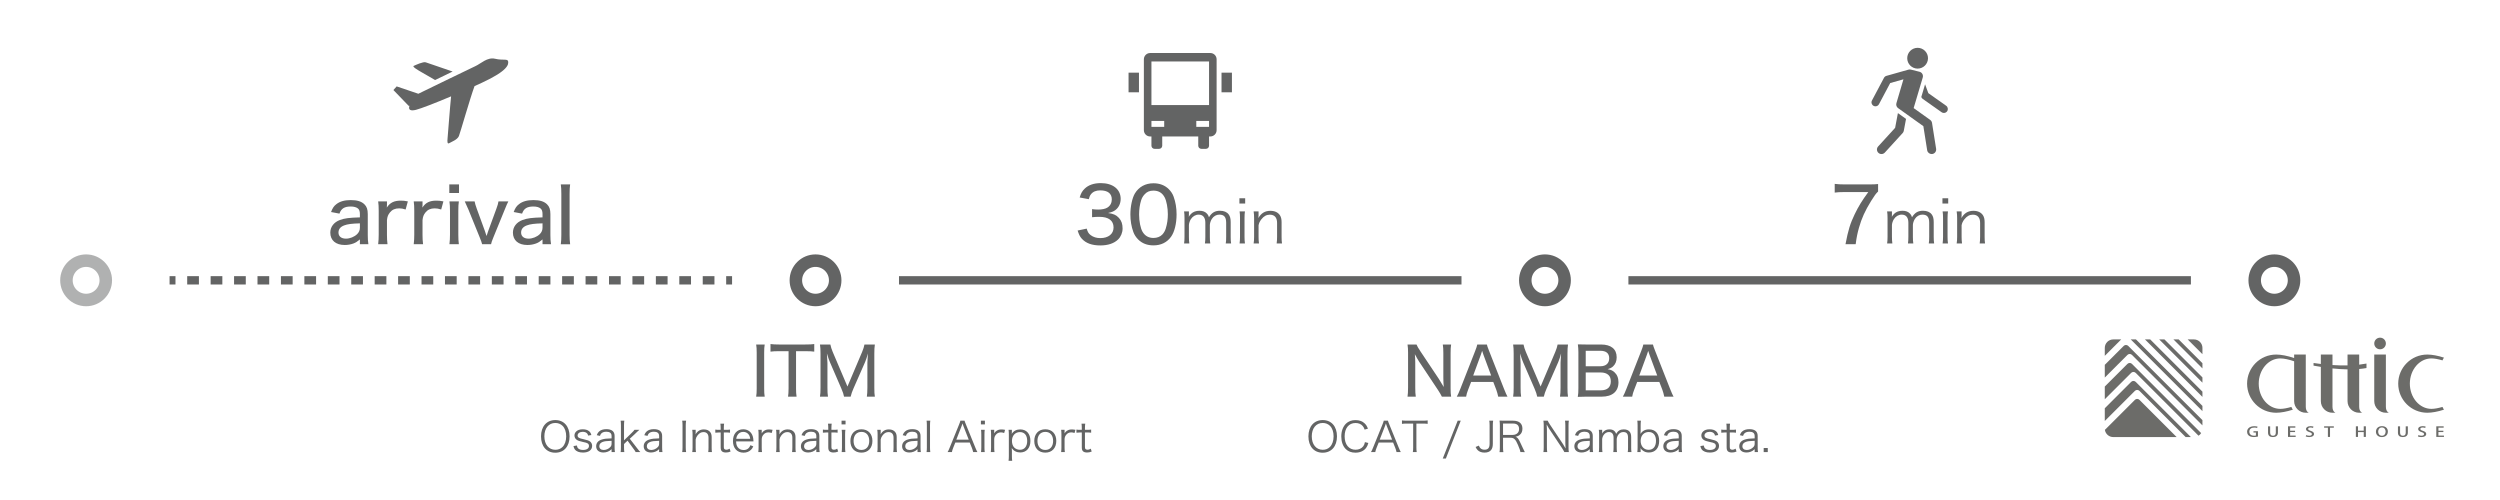 <?xml version="1.0" encoding="utf-8"?>
<!-- Generator: Adobe Illustrator 15.0.0, SVG Export Plug-In . SVG Version: 6.00 Build 0)  -->
<!DOCTYPE svg PUBLIC "-//W3C//DTD SVG 1.1//EN" "http://www.w3.org/Graphics/SVG/1.1/DTD/svg11.dtd">
<svg version="1.1" id="レイヤー_1" xmlns="http://www.w3.org/2000/svg" xmlns:xlink="http://www.w3.org/1999/xlink" x="0px"
	 y="0px" width="600px" height="120px" viewBox="0 0 600 120" enable-background="new 0 0 600 120" xml:space="preserve">
<rect fill="none" width="600" height="120"/>
<g>
	<path fill="#636464" d="M121.953,14.737c-0.111-0.707-1.267-0.186-3.128-0.634c-1.864-0.446-3.391,1.155-4.697,1.753
		c-1.147,0.525-11.332,5.48-13.723,6.646l-5.204-1.766l-0.782,0.873l3.651,3.782h0.196c-0.331,1.041,0.325,1.276,1.555,0.971
		c1.195-0.299,4.558-1.597,8.442-3.237c-0.282,2.692-0.762,9.281-0.842,10.015c-0.111,1.042-0.037,1.489,0.448,1.192
		c0.485-0.299,1.9-0.783,2.272-1.68c0.291-0.694,2.691-9.128,3.75-11.986c0.607-0.274,1.21-0.551,1.802-0.823
		C122.021,16.907,122.064,15.444,121.953,14.737z"/>
	<path fill="#636464" d="M101.186,17.339c0.447,0.259,1.98,1.142,3.237,1.868c1.399-0.679,2.873-1.396,4.209-2.04
		c-2.451-0.833-6.058-2.061-6.446-2.207c-0.596-0.226-2.497,0.67-2.904,0.856C98.869,16.002,100.394,16.882,101.186,17.339z"/>
</g>
<g>
	<path fill="#636464" d="M183.529,82.682c-0.096,0.594-0.128,1.105-0.128,1.953v8.611c0,0.85,0.032,1.393,0.128,1.953h-2.049
		c0.096-0.607,0.128-1.088,0.128-1.953v-8.611c0-0.896-0.032-1.344-0.128-1.953H183.529z"/>
	<path fill="#636464" d="M191.05,93.215c0,0.848,0.032,1.361,0.128,1.984h-2.049c0.08-0.463,0.128-1.152,0.128-1.984v-8.932h-2.289
		c-0.896,0-1.504,0.031-2.049,0.111V82.57c0.672,0.08,1.121,0.111,2.033,0.111h6.291c1.104,0,1.633-0.031,2.177-0.111v1.824
		c-0.561-0.08-1.104-0.111-2.177-0.111h-2.193V93.215z"/>
	<path fill="#636464" d="M202.571,95.199c-0.08-0.48-0.304-1.184-0.656-1.969l-2.705-6.242c-0.24-0.561-0.384-0.943-0.752-2.16
		c0.064,0.768,0.128,1.904,0.128,2.305v5.906c0,0.992,0.032,1.568,0.128,2.16h-1.921c0.096-0.641,0.128-1.168,0.128-2.16v-8.18
		c0-0.928-0.032-1.553-0.128-2.178h2.497c0.096,0.529,0.304,1.17,0.56,1.777l3.538,8.309l3.521-8.309
		c0.304-0.721,0.448-1.217,0.56-1.777h2.497c-0.096,0.689-0.128,1.201-0.128,2.178v8.18c0,1.072,0.032,1.584,0.128,2.16h-1.921
		c0.08-0.527,0.128-1.264,0.128-2.16v-5.986c0.048-1.121,0.096-1.857,0.128-2.225c-0.192,0.736-0.448,1.535-0.672,2.049
		l-2.801,6.369c-0.336,0.77-0.496,1.232-0.672,1.953H202.571z"/>
</g>
<g>
	<path fill="#636464" d="M136.699,104.734c0,2.39-1.339,3.917-3.432,3.917s-3.422-1.527-3.422-3.917
		c0-2.381,1.349-3.918,3.432-3.918C135.37,100.816,136.699,102.344,136.699,104.734z M135.003,107.273
		c0.565-0.556,0.883-1.479,0.883-2.539c0-1.091-0.298-1.964-0.873-2.539c-0.456-0.446-1.051-0.685-1.736-0.685
		c-1.587,0-2.628,1.27-2.628,3.214c0,1.943,1.051,3.223,2.638,3.223C133.972,107.947,134.557,107.72,135.003,107.273z"/>
	<path fill="#636464" d="M138.447,106.916c0.069,0.367,0.148,0.546,0.347,0.724c0.248,0.229,0.645,0.348,1.15,0.348
		c0.863,0,1.408-0.367,1.408-0.952c0-0.277-0.099-0.486-0.307-0.615c-0.238-0.148-0.437-0.208-1.17-0.356
		c-0.793-0.169-1.131-0.288-1.468-0.516c-0.347-0.238-0.536-0.605-0.536-1.042c0-0.357,0.148-0.694,0.426-0.962
		c0.347-0.337,0.883-0.516,1.547-0.516c0.674,0,1.2,0.158,1.557,0.476c0.258,0.219,0.396,0.446,0.525,0.903l-0.783,0.129
		c-0.06-0.269-0.109-0.388-0.248-0.526c-0.228-0.248-0.585-0.377-1.032-0.377c-0.724,0-1.24,0.367-1.24,0.893
		c0,0.229,0.119,0.427,0.337,0.546c0.228,0.129,0.486,0.208,1.101,0.337c0.962,0.219,1.279,0.338,1.577,0.565
		c0.308,0.248,0.476,0.625,0.476,1.031c0,0.992-0.843,1.607-2.202,1.607c-0.902,0-1.597-0.268-1.964-0.773
		c-0.149-0.209-0.218-0.377-0.317-0.784L138.447,106.916z"/>
	<path fill="#636464" d="M146.78,107.799c-0.387,0.347-0.575,0.476-0.912,0.604c-0.337,0.13-0.694,0.199-1.032,0.199
		c-1.091,0-1.755-0.565-1.755-1.508c0-0.794,0.496-1.369,1.418-1.627c0.585-0.168,1.061-0.228,2.281-0.258v-0.575
		c0-0.675-0.426-1.021-1.25-1.021c-0.545,0-0.952,0.139-1.23,0.427c-0.129,0.139-0.208,0.277-0.307,0.575l-0.774-0.169
		c0.179-0.456,0.308-0.664,0.556-0.883c0.407-0.377,1.001-0.565,1.746-0.565c1.309,0,1.983,0.556,1.983,1.627v2.787
		c0,0.446,0.02,0.694,0.08,1.091h-0.804V107.799z M146.78,105.795c-1.18,0.03-1.746,0.1-2.192,0.288
		c-0.506,0.208-0.753,0.546-0.753,1.021c0,0.546,0.406,0.893,1.051,0.893c0.575,0,1.2-0.277,1.587-0.704
		c0.228-0.248,0.307-0.456,0.307-0.853V105.795z"/>
	<path fill="#636464" d="M149.836,100.965c-0.05,0.357-0.069,0.615-0.069,1.121v3.591l1.795-1.736
		c0.427-0.406,0.565-0.575,0.705-0.783h1.18c-0.139,0.129-0.139,0.129-0.407,0.367c-0.099,0.089-0.218,0.198-0.357,0.337
		c-0.089,0.079-0.139,0.139-0.159,0.158l-1.379,1.28l1.676,2.162c0.595,0.764,0.645,0.823,0.863,1.041h-1.13
		c-0.109-0.238-0.129-0.277-0.625-0.942l-1.319-1.805l-0.843,0.803v0.834c0,0.446,0.02,0.764,0.069,1.11h-0.883
		c0.05-0.357,0.069-0.645,0.069-1.121v-5.296c0-0.496-0.02-0.764-0.069-1.121H149.836z"/>
	<path fill="#636464" d="M158.189,107.799c-0.387,0.347-0.575,0.476-0.912,0.604c-0.337,0.13-0.694,0.199-1.032,0.199
		c-1.091,0-1.755-0.565-1.755-1.508c0-0.794,0.496-1.369,1.418-1.627c0.585-0.168,1.061-0.228,2.281-0.258v-0.575
		c0-0.675-0.426-1.021-1.25-1.021c-0.545,0-0.952,0.139-1.23,0.427c-0.129,0.139-0.208,0.277-0.307,0.575l-0.774-0.169
		c0.179-0.456,0.308-0.664,0.556-0.883c0.407-0.377,1.001-0.565,1.746-0.565c1.309,0,1.983,0.556,1.983,1.627v2.787
		c0,0.446,0.02,0.694,0.08,1.091h-0.804V107.799z M158.189,105.795c-1.18,0.03-1.746,0.1-2.192,0.288
		c-0.506,0.208-0.753,0.546-0.753,1.021c0,0.546,0.406,0.893,1.051,0.893c0.575,0,1.2-0.277,1.587-0.704
		c0.228-0.248,0.307-0.456,0.307-0.853V105.795z"/>
	<path fill="#636464" d="M164.668,100.965c-0.06,0.327-0.089,0.694-0.089,1.111v5.316c0,0.436,0.03,0.773,0.089,1.11h-0.942
		c0.06-0.367,0.08-0.615,0.08-1.11v-5.316c0-0.496-0.02-0.754-0.08-1.111H164.668z"/>
	<path fill="#636464" d="M166.137,108.503c0.06-0.377,0.08-0.645,0.08-1.121v-3.104c0-0.447-0.02-0.725-0.08-1.121h0.823v0.674
		c0,0.119,0,0.199-0.03,0.427c0.466-0.813,1.111-1.2,2.003-1.2c0.714,0,1.27,0.258,1.587,0.744c0.188,0.288,0.278,0.654,0.278,1.141
		v2.45c0,0.506,0.02,0.783,0.069,1.11h-0.893c0.05-0.387,0.069-0.685,0.069-1.121v-2.311c0-0.893-0.426-1.369-1.21-1.369
		c-0.555,0-1.001,0.248-1.418,0.784c-0.258,0.337-0.377,0.585-0.457,0.981v1.914c0,0.437,0.02,0.734,0.069,1.121H166.137z"/>
	<path fill="#636464" d="M173.786,101.68c-0.05,0.317-0.069,0.674-0.069,1.101v0.377h0.476c0.456,0,0.665-0.01,1.012-0.06v0.754
		c-0.317-0.05-0.565-0.06-1.012-0.06h-0.476v3.451c0,0.288,0.04,0.437,0.129,0.525c0.109,0.109,0.278,0.169,0.486,0.169
		c0.258,0,0.457-0.06,0.784-0.258l0.218,0.694c-0.407,0.169-0.714,0.229-1.121,0.229c-0.436,0-0.773-0.109-0.972-0.308
		s-0.278-0.486-0.278-0.952v-3.551h-0.396c-0.337,0-0.565,0.02-0.893,0.06v-0.754c0.278,0.05,0.476,0.06,0.893,0.06h0.396v-0.377
		c0-0.396-0.02-0.773-0.069-1.101H173.786z"/>
	<path fill="#636464" d="M176.663,105.944c0.03,0.664,0.129,1.031,0.397,1.389c0.317,0.436,0.803,0.674,1.398,0.674
		c0.803,0,1.358-0.396,1.636-1.16l0.694,0.277c-0.188,0.417-0.317,0.596-0.545,0.823c-0.466,0.456-1.071,0.694-1.795,0.694
		c-1.557,0-2.539-1.091-2.539-2.807c0-1.696,0.972-2.807,2.46-2.807c1.279,0,2.202,0.823,2.4,2.152
		c0.01,0.108,0.05,0.496,0.07,0.764H176.663z M180.045,105.319c-0.06-0.556-0.208-0.912-0.526-1.22
		c-0.308-0.298-0.694-0.446-1.17-0.446c-0.605,0-1.111,0.307-1.408,0.862c-0.139,0.248-0.188,0.427-0.248,0.804H180.045z"/>
	<path fill="#636464" d="M185.204,103.921c-0.376-0.119-0.555-0.148-0.803-0.148c-0.506,0-0.922,0.208-1.22,0.604
		c-0.238,0.308-0.328,0.546-0.367,0.992v2.023c0,0.446,0.02,0.724,0.069,1.11h-0.893c0.05-0.456,0.069-0.714,0.069-1.121v-3.104
		c0-0.496-0.02-0.765-0.069-1.121h0.823v0.565c0,0.079,0,0.228-0.01,0.297c0.188-0.307,0.337-0.466,0.545-0.604
		c0.377-0.248,0.714-0.348,1.19-0.348c0.298,0,0.466,0.021,0.883,0.09L185.204,103.921z"/>
	<path fill="#636464" d="M186.257,108.503c0.06-0.377,0.08-0.645,0.08-1.121v-3.104c0-0.447-0.02-0.725-0.08-1.121h0.823v0.674
		c0,0.119,0,0.199-0.03,0.427c0.466-0.813,1.111-1.2,2.003-1.2c0.714,0,1.27,0.258,1.587,0.744c0.188,0.288,0.278,0.654,0.278,1.141
		v2.45c0,0.506,0.02,0.783,0.069,1.11h-0.893c0.05-0.387,0.069-0.685,0.069-1.121v-2.311c0-0.893-0.426-1.369-1.21-1.369
		c-0.555,0-1.001,0.248-1.418,0.784c-0.258,0.337-0.377,0.585-0.457,0.981v1.914c0,0.437,0.02,0.734,0.069,1.121H186.257z"/>
	<path fill="#636464" d="M195.919,107.799c-0.387,0.347-0.575,0.476-0.912,0.604c-0.337,0.13-0.694,0.199-1.032,0.199
		c-1.091,0-1.755-0.565-1.755-1.508c0-0.794,0.496-1.369,1.418-1.627c0.585-0.168,1.061-0.228,2.281-0.258v-0.575
		c0-0.675-0.426-1.021-1.25-1.021c-0.545,0-0.952,0.139-1.23,0.427c-0.129,0.139-0.208,0.277-0.307,0.575l-0.774-0.169
		c0.179-0.456,0.308-0.664,0.556-0.883c0.407-0.377,1.001-0.565,1.746-0.565c1.309,0,1.983,0.556,1.983,1.627v2.787
		c0,0.446,0.02,0.694,0.08,1.091h-0.804V107.799z M195.919,105.795c-1.18,0.03-1.746,0.1-2.192,0.288
		c-0.506,0.208-0.753,0.546-0.753,1.021c0,0.546,0.406,0.893,1.051,0.893c0.575,0,1.2-0.277,1.587-0.704
		c0.228-0.248,0.307-0.456,0.307-0.853V105.795z"/>
	<path fill="#636464" d="M199.61,101.68c-0.05,0.317-0.069,0.674-0.069,1.101v0.377h0.476c0.456,0,0.665-0.01,1.012-0.06v0.754
		c-0.317-0.05-0.565-0.06-1.012-0.06h-0.476v3.451c0,0.288,0.04,0.437,0.129,0.525c0.109,0.109,0.278,0.169,0.486,0.169
		c0.258,0,0.457-0.06,0.784-0.258l0.218,0.694c-0.407,0.169-0.714,0.229-1.121,0.229c-0.436,0-0.773-0.109-0.972-0.308
		s-0.278-0.486-0.278-0.952v-3.551h-0.396c-0.337,0-0.565,0.02-0.893,0.06v-0.754c0.278,0.05,0.476,0.06,0.893,0.06h0.396v-0.377
		c0-0.396-0.02-0.773-0.069-1.101H199.61z"/>
	<path fill="#636464" d="M202.934,100.965v0.883h-0.962v-0.883H202.934z M202.895,103.157c-0.05,0.347-0.069,0.625-0.069,1.121
		v3.104c0,0.457,0.02,0.734,0.069,1.121h-0.893c0.049-0.427,0.069-0.704,0.069-1.121v-3.104c0-0.477-0.02-0.774-0.069-1.121H202.895
		z"/>
	<path fill="#636464" d="M204.095,105.835c0-1.716,1.032-2.807,2.648-2.807s2.638,1.091,2.638,2.797
		c0,1.696-1.032,2.807-2.628,2.807C205.127,108.632,204.095,107.551,204.095,105.835z M204.859,105.815
		c0,1.349,0.724,2.172,1.885,2.172c1.16,0,1.875-0.823,1.875-2.162s-0.714-2.172-1.855-2.172
		C205.583,103.653,204.859,104.477,204.859,105.815z"/>
	<path fill="#636464" d="M210.544,108.503c0.06-0.377,0.08-0.645,0.08-1.121v-3.104c0-0.447-0.02-0.725-0.08-1.121h0.823v0.674
		c0,0.119,0,0.199-0.03,0.427c0.466-0.813,1.111-1.2,2.003-1.2c0.714,0,1.27,0.258,1.587,0.744c0.188,0.288,0.278,0.654,0.278,1.141
		v2.45c0,0.506,0.02,0.783,0.069,1.11h-0.893c0.05-0.387,0.069-0.685,0.069-1.121v-2.311c0-0.893-0.426-1.369-1.21-1.369
		c-0.555,0-1.001,0.248-1.418,0.784c-0.258,0.337-0.377,0.585-0.457,0.981v1.914c0,0.437,0.02,0.734,0.069,1.121H210.544z"/>
	<path fill="#636464" d="M220.206,107.799c-0.387,0.347-0.575,0.476-0.912,0.604c-0.337,0.13-0.694,0.199-1.032,0.199
		c-1.091,0-1.755-0.565-1.755-1.508c0-0.794,0.496-1.369,1.418-1.627c0.585-0.168,1.061-0.228,2.281-0.258v-0.575
		c0-0.675-0.426-1.021-1.25-1.021c-0.545,0-0.952,0.139-1.23,0.427c-0.129,0.139-0.208,0.277-0.307,0.575l-0.774-0.169
		c0.179-0.456,0.308-0.664,0.556-0.883c0.407-0.377,1.001-0.565,1.746-0.565c1.309,0,1.983,0.556,1.983,1.627v2.787
		c0,0.446,0.02,0.694,0.08,1.091h-0.804V107.799z M220.206,105.795c-1.18,0.03-1.746,0.1-2.192,0.288
		c-0.506,0.208-0.753,0.546-0.753,1.021c0,0.546,0.406,0.893,1.051,0.893c0.575,0,1.2-0.277,1.587-0.704
		c0.228-0.248,0.307-0.456,0.307-0.853V105.795z"/>
	<path fill="#636464" d="M223.272,100.965c-0.049,0.357-0.069,0.625-0.069,1.121v5.307c0,0.446,0.02,0.714,0.069,1.11h-0.893
		c0.05-0.357,0.069-0.664,0.069-1.11v-5.316c0-0.486-0.02-0.754-0.069-1.111H223.272z"/>
	<path fill="#636464" d="M233.56,108.503c-0.08-0.357-0.188-0.704-0.308-1.012l-0.516-1.279h-3.461l-0.516,1.279
		c-0.149,0.377-0.238,0.665-0.308,1.012h-1.032c0.199-0.327,0.268-0.476,0.536-1.141l2.222-5.475
		c0.188-0.467,0.268-0.694,0.317-0.923h1.002c0.04,0.188,0.089,0.317,0.337,0.923l2.222,5.475c0.248,0.595,0.377,0.883,0.526,1.141
		H233.56z M231.219,102.255c-0.03-0.08-0.03-0.09-0.218-0.635c-0.049,0.148-0.089,0.258-0.109,0.327
		c-0.06,0.158-0.089,0.268-0.109,0.308l-1.27,3.272h2.985L231.219,102.255z"/>
	<path fill="#636464" d="M236.378,100.965v0.883h-0.962v-0.883H236.378z M236.339,103.157c-0.05,0.347-0.069,0.625-0.069,1.121
		v3.104c0,0.457,0.02,0.734,0.069,1.121h-0.893c0.049-0.427,0.069-0.704,0.069-1.121v-3.104c0-0.477-0.02-0.774-0.069-1.121H236.339
		z"/>
	<path fill="#636464" d="M241.001,103.921c-0.376-0.119-0.555-0.148-0.803-0.148c-0.506,0-0.922,0.208-1.22,0.604
		c-0.238,0.308-0.328,0.546-0.367,0.992v2.023c0,0.446,0.02,0.724,0.069,1.11h-0.893c0.05-0.456,0.069-0.714,0.069-1.121v-3.104
		c0-0.496-0.02-0.765-0.069-1.121h0.823v0.565c0,0.079,0,0.228-0.01,0.297c0.188-0.307,0.337-0.466,0.545-0.604
		c0.377-0.248,0.714-0.348,1.19-0.348c0.298,0,0.466,0.021,0.883,0.09L241.001,103.921z"/>
	<path fill="#636464" d="M242.054,110.586c0.05-0.387,0.069-0.704,0.069-1.111v-5.177c0-0.477-0.02-0.764-0.069-1.141h0.793v0.565
		c0,0.129-0.01,0.237-0.03,0.406c0.446-0.704,1.141-1.071,2.023-1.071c1.527,0,2.459,1.042,2.459,2.768
		c0,1.686-0.952,2.767-2.439,2.767c-0.873,0-1.577-0.366-2.043-1.051c0.03,0.277,0.04,0.427,0.04,0.694v1.229
		c0,0.467,0.02,0.754,0.07,1.121H242.054z M246.527,105.825c0-1.349-0.635-2.123-1.746-2.123c-1.141,0-1.914,0.854-1.914,2.133
		c0,0.645,0.208,1.24,0.565,1.587c0.347,0.337,0.843,0.525,1.358,0.525C245.873,107.947,246.527,107.145,246.527,105.825z"/>
	<path fill="#636464" d="M248.225,105.835c0-1.716,1.032-2.807,2.648-2.807s2.638,1.091,2.638,2.797
		c0,1.696-1.032,2.807-2.628,2.807C249.256,108.632,248.225,107.551,248.225,105.835z M248.988,105.815
		c0,1.349,0.724,2.172,1.885,2.172c1.16,0,1.875-0.823,1.875-2.162s-0.714-2.172-1.855-2.172
		C249.712,103.653,248.988,104.477,248.988,105.815z"/>
	<path fill="#636464" d="M257.887,103.921c-0.376-0.119-0.555-0.148-0.803-0.148c-0.506,0-0.922,0.208-1.22,0.604
		c-0.238,0.308-0.328,0.546-0.367,0.992v2.023c0,0.446,0.02,0.724,0.069,1.11h-0.893c0.05-0.456,0.069-0.714,0.069-1.121v-3.104
		c0-0.496-0.02-0.765-0.069-1.121h0.823v0.565c0,0.079,0,0.228-0.01,0.297c0.188-0.307,0.337-0.466,0.545-0.604
		c0.377-0.248,0.714-0.348,1.19-0.348c0.298,0,0.466,0.021,0.883,0.09L257.887,103.921z"/>
	<path fill="#636464" d="M260.457,101.68c-0.05,0.317-0.069,0.674-0.069,1.101v0.377h0.476c0.456,0,0.665-0.01,1.012-0.06v0.754
		c-0.317-0.05-0.565-0.06-1.012-0.06h-0.476v3.451c0,0.288,0.04,0.437,0.129,0.525c0.109,0.109,0.278,0.169,0.486,0.169
		c0.258,0,0.457-0.06,0.784-0.258l0.218,0.694c-0.407,0.169-0.714,0.229-1.121,0.229c-0.436,0-0.773-0.109-0.972-0.308
		s-0.278-0.486-0.278-0.952v-3.551h-0.396c-0.337,0-0.565,0.02-0.893,0.06v-0.754c0.278,0.05,0.476,0.06,0.893,0.06h0.396v-0.377
		c0-0.396-0.02-0.773-0.069-1.101H260.457z"/>
</g>
<circle fill="none" stroke="#636464" stroke-width="3" stroke-miterlimit="10" cx="195.727" cy="67.278" r="4.721"/>
<g>
	<path fill="#636464" d="M345.346,90.975c0.304,0.48,0.8,1.279,1.152,1.904c-0.064-0.848-0.097-1.584-0.097-2.178V84.73
		c0-0.848-0.032-1.471-0.128-2.049h2.001c-0.096,0.609-0.128,1.137-0.128,2.066v8.482c0,0.865,0.032,1.408,0.128,1.969h-2.225
		c-0.288-0.576-0.448-0.848-0.944-1.617l-4.546-6.834c-0.24-0.385-0.641-1.057-0.993-1.744c0.064,0.688,0.097,1.504,0.097,2.08
		v5.906c0,0.992,0.032,1.648,0.128,2.209h-1.984c0.079-0.512,0.128-1.232,0.128-2.209v-8.355c0-0.783-0.032-1.328-0.128-1.953h2.16
		c0.145,0.385,0.4,0.834,0.913,1.602L345.346,90.975z"/>
	<path fill="#636464" d="M359.569,95.199c-0.111-0.543-0.288-1.199-0.464-1.664l-0.721-1.873h-5.313l-0.721,1.873
		c-0.272,0.688-0.368,1.057-0.48,1.664h-2.24c0.271-0.48,0.512-1.008,0.848-1.873l3.554-9.074c0.305-0.785,0.433-1.17,0.513-1.57
		h2.305c0.08,0.354,0.16,0.594,0.544,1.57l3.569,9.074c0.4,0.992,0.608,1.473,0.833,1.873H359.569z M356.032,85.164
		c-0.064-0.16-0.064-0.16-0.32-0.961c-0.272,0.832-0.272,0.832-0.32,0.961l-1.824,4.961h4.306L356.032,85.164z"/>
	<path fill="#636464" d="M368.929,95.199c-0.08-0.48-0.305-1.184-0.656-1.969l-2.706-6.242c-0.239-0.561-0.384-0.943-0.752-2.16
		c0.064,0.768,0.128,1.904,0.128,2.305v5.906c0,0.992,0.032,1.568,0.128,2.16h-1.92c0.096-0.641,0.128-1.168,0.128-2.16v-8.18
		c0-0.928-0.032-1.553-0.128-2.178h2.496c0.097,0.529,0.305,1.17,0.561,1.777l3.537,8.309l3.521-8.309
		c0.305-0.721,0.448-1.217,0.561-1.777h2.497c-0.096,0.689-0.128,1.201-0.128,2.178v8.18c0,1.072,0.032,1.584,0.128,2.16h-1.921
		c0.08-0.527,0.128-1.264,0.128-2.16v-5.986c0.048-1.121,0.097-1.857,0.128-2.225c-0.191,0.736-0.448,1.535-0.672,2.049
		l-2.801,6.369c-0.337,0.77-0.496,1.232-0.673,1.953H368.929z"/>
	<path fill="#636464" d="M380.606,95.199c-0.849,0-1.265,0.016-1.937,0.049c0.111-0.689,0.144-1.088,0.144-2.098v-8.643
		c0-0.705-0.048-1.232-0.128-1.857c0.544,0.031,0.88,0.031,1.921,0.031h3.617c2.433,0,3.777,1.09,3.777,3.059
		c0,0.943-0.288,1.648-0.88,2.209c-0.353,0.303-0.641,0.447-1.28,0.656c0.784,0.145,1.168,0.32,1.601,0.703
		c0.656,0.594,0.992,1.393,0.992,2.434c0,2.209-1.457,3.457-4.034,3.457H380.606z M384.096,87.9c1.328,0,2.113-0.703,2.113-1.92
		c0-1.186-0.736-1.793-2.146-1.793h-3.489V87.9H384.096z M380.574,93.68h3.617c1.569,0,2.401-0.754,2.401-2.146
		c0-0.688-0.176-1.184-0.561-1.535c-0.416-0.4-1.072-0.609-1.889-0.609h-3.569V93.68z"/>
	<path fill="#636464" d="M399.425,95.199c-0.111-0.543-0.288-1.199-0.464-1.664l-0.721-1.873h-5.313l-0.721,1.873
		c-0.272,0.688-0.368,1.057-0.48,1.664h-2.24c0.271-0.48,0.512-1.008,0.848-1.873l3.554-9.074c0.305-0.785,0.433-1.17,0.513-1.57
		h2.305c0.08,0.354,0.16,0.594,0.544,1.57l3.569,9.074c0.4,0.992,0.608,1.473,0.833,1.873H399.425z M395.888,85.164
		c-0.064-0.16-0.064-0.16-0.32-0.961c-0.272,0.832-0.272,0.832-0.32,0.961l-1.824,4.961h4.306L395.888,85.164z"/>
</g>
<g>
	<path fill="#636464" d="M320.874,104.734c0,2.39-1.339,3.917-3.432,3.917s-3.422-1.527-3.422-3.917
		c0-2.381,1.349-3.918,3.432-3.918C319.545,100.816,320.874,102.344,320.874,104.734z M319.178,107.273
		c0.565-0.556,0.883-1.479,0.883-2.539c0-1.091-0.297-1.964-0.872-2.539c-0.457-0.446-1.052-0.685-1.736-0.685
		c-1.587,0-2.628,1.27-2.628,3.214c0,1.943,1.051,3.223,2.638,3.223C318.146,107.947,318.731,107.72,319.178,107.273z"/>
	<path fill="#636464" d="M327.512,103.107c-0.148-0.427-0.258-0.635-0.466-0.873c-0.396-0.466-0.992-0.714-1.716-0.714
		c-1.606,0-2.618,1.229-2.618,3.204c0,1.963,1.021,3.213,2.618,3.213c0.783,0,1.448-0.298,1.854-0.833
		c0.209-0.287,0.308-0.535,0.397-0.992l0.822,0.199c-0.168,0.585-0.297,0.862-0.535,1.18c-0.556,0.744-1.458,1.15-2.568,1.15
		c-0.952,0-1.756-0.297-2.321-0.873c-0.694-0.693-1.071-1.774-1.071-3.015c0-1.279,0.396-2.36,1.131-3.085
		c0.575-0.555,1.329-0.843,2.271-0.843c0.932,0,1.686,0.268,2.222,0.804c0.347,0.337,0.535,0.635,0.773,1.249L327.512,103.107z"/>
	<path fill="#636464" d="M335.171,108.503c-0.079-0.357-0.188-0.704-0.308-1.012l-0.516-1.279h-3.462l-0.516,1.279
		c-0.148,0.377-0.237,0.665-0.308,1.012h-1.031c0.198-0.327,0.268-0.476,0.536-1.141l2.222-5.475
		c0.188-0.467,0.268-0.694,0.317-0.923h1.001c0.04,0.188,0.09,0.317,0.338,0.923l2.222,5.475c0.248,0.595,0.377,0.883,0.525,1.141
		H335.171z M332.83,102.255c-0.029-0.08-0.029-0.09-0.218-0.635c-0.05,0.148-0.09,0.258-0.109,0.327
		c-0.06,0.158-0.09,0.268-0.109,0.308l-1.27,3.272h2.985L332.83,102.255z"/>
	<path fill="#636464" d="M339.935,107.382c0,0.486,0.02,0.764,0.079,1.121h-0.933c0.06-0.308,0.08-0.654,0.08-1.121v-5.723h-1.548
		c-0.506,0-0.813,0.021-1.141,0.069v-0.833c0.348,0.05,0.605,0.069,1.131,0.069h3.868c0.575,0,0.843-0.02,1.17-0.069v0.833
		c-0.327-0.049-0.614-0.069-1.17-0.069h-1.537V107.382z"/>
	<path fill="#636464" d="M350.579,100.965l-3.57,9.075h-0.744l3.58-9.075H350.579z"/>
	<path fill="#636464" d="M358.357,100.965c-0.06,0.367-0.079,0.615-0.079,1.111v4.423c0,0.675-0.129,1.141-0.406,1.498
		c-0.327,0.417-0.873,0.625-1.597,0.625c-0.694,0-1.26-0.208-1.637-0.595c-0.188-0.188-0.298-0.357-0.496-0.754l0.783-0.327
		c0.129,0.307,0.209,0.446,0.348,0.595c0.238,0.258,0.585,0.387,1.012,0.387c0.843,0,1.22-0.437,1.22-1.429v-4.423
		c0-0.477-0.02-0.764-0.079-1.111H358.357z"/>
	<path fill="#636464" d="M364.905,108.503c-0.029-0.298-0.169-0.704-0.585-1.696c-0.575-1.358-0.962-1.745-1.756-1.745h-1.835v2.32
		c0,0.506,0.021,0.764,0.08,1.121h-0.923c0.06-0.357,0.079-0.625,0.079-1.11v-5.316c0-0.427-0.02-0.744-0.079-1.141
		c0.348,0.02,0.625,0.029,1.081,0.029h2.182c1.438,0,2.232,0.675,2.232,1.904c0,0.635-0.188,1.111-0.596,1.458
		c-0.287,0.258-0.535,0.377-1.071,0.496c0.407,0.119,0.655,0.387,1.012,1.091c0.238,0.467,0.477,0.982,0.784,1.667
		c0.168,0.387,0.307,0.684,0.446,0.922H364.905z M363.08,104.377c0.446,0,0.854-0.158,1.121-0.427
		c0.258-0.248,0.377-0.575,0.377-1.001c0-0.844-0.496-1.3-1.438-1.3h-2.41v2.728H363.08z"/>
	<path fill="#636464" d="M371.455,100.965c0.089,0.229,0.218,0.446,0.506,0.893l3.134,4.691c0.109,0.169,0.407,0.655,0.645,1.081
		c-0.039-0.793-0.06-1.229-0.06-1.318v-4.206c0-0.485-0.02-0.793-0.079-1.141h0.923c-0.06,0.357-0.08,0.635-0.08,1.141v5.287
		c0,0.495,0.021,0.793,0.08,1.11h-1.081c-0.14-0.287-0.248-0.486-0.517-0.893l-3.184-4.78c-0.079-0.119-0.406-0.685-0.545-0.952
		c0.039,0.466,0.06,0.952,0.06,1.21v4.234c0,0.526,0.02,0.854,0.079,1.181h-0.923c0.06-0.317,0.08-0.664,0.08-1.181v-5.246
		c0-0.456-0.021-0.754-0.08-1.111H371.455z"/>
	<path fill="#636464" d="M381.544,107.799c-0.387,0.347-0.575,0.476-0.913,0.604c-0.337,0.13-0.694,0.199-1.031,0.199
		c-1.091,0-1.756-0.565-1.756-1.508c0-0.794,0.496-1.369,1.419-1.627c0.585-0.168,1.062-0.228,2.281-0.258v-0.575
		c0-0.675-0.427-1.021-1.25-1.021c-0.546,0-0.952,0.139-1.229,0.427c-0.129,0.139-0.209,0.277-0.308,0.575l-0.773-0.169
		c0.178-0.456,0.307-0.664,0.555-0.883c0.407-0.377,1.002-0.565,1.746-0.565c1.31,0,1.983,0.556,1.983,1.627v2.787
		c0,0.446,0.02,0.694,0.079,1.091h-0.803V107.799z M381.544,105.795c-1.181,0.03-1.746,0.1-2.192,0.288
		c-0.506,0.208-0.754,0.546-0.754,1.021c0,0.546,0.407,0.893,1.052,0.893c0.575,0,1.2-0.277,1.587-0.704
		c0.228-0.248,0.308-0.456,0.308-0.853V105.795z"/>
	<path fill="#636464" d="M383.718,108.503c0.05-0.357,0.069-0.654,0.069-1.121v-3.104c0-0.496-0.02-0.765-0.069-1.121h0.804v0.545
		c0,0.05-0.01,0.169-0.021,0.357c0.09-0.169,0.179-0.287,0.377-0.496c0.338-0.337,0.823-0.516,1.398-0.516
		c0.565,0,0.982,0.169,1.28,0.506c0.148,0.159,0.208,0.277,0.307,0.575c0.467-0.764,1.002-1.081,1.835-1.081
		c0.655,0,1.15,0.208,1.448,0.605c0.238,0.317,0.337,0.704,0.337,1.289v2.45c0,0.495,0.021,0.764,0.07,1.11h-0.894
		c0.06-0.367,0.07-0.595,0.07-1.121v-2.34c0-0.942-0.348-1.35-1.141-1.35c-0.496,0-0.963,0.268-1.25,0.725
		c-0.188,0.287-0.327,0.724-0.327,1.021v1.954c0,0.495,0.02,0.773,0.069,1.11h-0.893c0.05-0.357,0.069-0.615,0.069-1.121v-2.34
		c0-0.873-0.396-1.35-1.111-1.35c-0.516,0-0.991,0.278-1.299,0.754c-0.179,0.268-0.327,0.734-0.327,0.992v1.943
		c0,0.457,0.02,0.725,0.069,1.121H383.718z"/>
	<path fill="#636464" d="M392.954,108.503c0.05-0.377,0.069-0.664,0.069-1.141v-5.276c0-0.417-0.02-0.734-0.069-1.121h0.873
		c-0.05,0.367-0.069,0.655-0.069,1.131v1.339c0,0.268-0.01,0.446-0.04,0.704c0.466-0.733,1.141-1.091,2.043-1.091
		c1.527,0,2.44,1.031,2.44,2.758c0,1.745-0.933,2.797-2.479,2.797c-0.625,0-1.081-0.159-1.538-0.536
		c-0.218-0.168-0.307-0.277-0.466-0.516c0.02,0.188,0.03,0.268,0.03,0.396v0.556H392.954z M395.701,103.683
		c-1.17,0-1.943,0.854-1.943,2.123c0,1.279,0.773,2.151,1.914,2.151c1.11,0,1.766-0.803,1.766-2.162
		C397.438,104.456,396.803,103.683,395.701,103.683z"/>
	<path fill="#636464" d="M402.895,107.799c-0.387,0.347-0.575,0.476-0.913,0.604c-0.337,0.13-0.694,0.199-1.031,0.199
		c-1.091,0-1.756-0.565-1.756-1.508c0-0.794,0.496-1.369,1.419-1.627c0.585-0.168,1.061-0.228,2.281-0.258v-0.575
		c0-0.675-0.427-1.021-1.25-1.021c-0.546,0-0.952,0.139-1.229,0.427c-0.129,0.139-0.209,0.277-0.308,0.575l-0.773-0.169
		c0.178-0.456,0.307-0.664,0.555-0.883c0.407-0.377,1.002-0.565,1.746-0.565c1.309,0,1.983,0.556,1.983,1.627v2.787
		c0,0.446,0.02,0.694,0.079,1.091h-0.803V107.799z M402.895,105.795c-1.181,0.03-1.746,0.1-2.192,0.288
		c-0.506,0.208-0.754,0.546-0.754,1.021c0,0.546,0.407,0.893,1.052,0.893c0.575,0,1.2-0.277,1.587-0.704
		c0.228-0.248,0.308-0.456,0.308-0.853V105.795z"/>
	<path fill="#636464" d="M408.897,106.916c0.069,0.367,0.149,0.546,0.348,0.724c0.248,0.229,0.645,0.348,1.15,0.348
		c0.863,0,1.408-0.367,1.408-0.952c0-0.277-0.099-0.486-0.308-0.615c-0.237-0.148-0.437-0.208-1.17-0.356
		c-0.794-0.169-1.131-0.288-1.468-0.516c-0.348-0.238-0.536-0.605-0.536-1.042c0-0.357,0.149-0.694,0.427-0.962
		c0.347-0.337,0.883-0.516,1.547-0.516c0.675,0,1.2,0.158,1.558,0.476c0.258,0.219,0.396,0.446,0.525,0.903l-0.783,0.129
		c-0.06-0.269-0.109-0.388-0.248-0.526c-0.229-0.248-0.585-0.377-1.031-0.377c-0.725,0-1.24,0.367-1.24,0.893
		c0,0.229,0.119,0.427,0.338,0.546c0.228,0.129,0.485,0.208,1.101,0.337c0.962,0.219,1.279,0.338,1.577,0.565
		c0.308,0.248,0.476,0.625,0.476,1.031c0,0.992-0.843,1.607-2.202,1.607c-0.902,0-1.597-0.268-1.963-0.773
		c-0.149-0.209-0.219-0.377-0.317-0.784L408.897,106.916z"/>
	<path fill="#636464" d="M415.217,101.68c-0.05,0.317-0.069,0.674-0.069,1.101v0.377h0.476c0.457,0,0.665-0.01,1.012-0.06v0.754
		c-0.317-0.05-0.565-0.06-1.012-0.06h-0.476v3.451c0,0.288,0.04,0.437,0.129,0.525c0.109,0.109,0.277,0.169,0.486,0.169
		c0.258,0,0.456-0.06,0.783-0.258l0.218,0.694c-0.406,0.169-0.714,0.229-1.12,0.229c-0.437,0-0.773-0.109-0.973-0.308
		c-0.198-0.198-0.277-0.486-0.277-0.952v-3.551h-0.396c-0.338,0-0.565,0.02-0.893,0.06v-0.754c0.277,0.05,0.476,0.06,0.893,0.06
		h0.396v-0.377c0-0.396-0.02-0.773-0.069-1.101H415.217z"/>
	<path fill="#636464" d="M421.119,107.799c-0.387,0.347-0.575,0.476-0.913,0.604c-0.337,0.13-0.694,0.199-1.031,0.199
		c-1.091,0-1.756-0.565-1.756-1.508c0-0.794,0.496-1.369,1.419-1.627c0.585-0.168,1.061-0.228,2.281-0.258v-0.575
		c0-0.675-0.427-1.021-1.25-1.021c-0.546,0-0.952,0.139-1.229,0.427c-0.129,0.139-0.209,0.277-0.308,0.575l-0.773-0.169
		c0.178-0.456,0.307-0.664,0.555-0.883c0.407-0.377,1.002-0.565,1.746-0.565c1.309,0,1.983,0.556,1.983,1.627v2.787
		c0,0.446,0.02,0.694,0.079,1.091h-0.803V107.799z M421.119,105.795c-1.181,0.03-1.746,0.1-2.192,0.288
		c-0.506,0.208-0.754,0.546-0.754,1.021c0,0.546,0.407,0.893,1.052,0.893c0.575,0,1.2-0.277,1.587-0.704
		c0.228-0.248,0.308-0.456,0.308-0.853V105.795z"/>
	<path fill="#636464" d="M424.265,107.521v0.981h-0.981v-0.981H424.265z"/>
</g>
<circle fill="none" stroke="#636464" stroke-width="3" stroke-miterlimit="10" cx="370.788" cy="67.278" r="4.721"/>
<circle fill="none" stroke="#636464" stroke-width="3" stroke-miterlimit="10" cx="545.849" cy="67.278" r="4.721"/>
<circle opacity="0.5" fill="none" stroke="#636464" stroke-width="3" stroke-miterlimit="10" cx="20.667" cy="67.278" r="4.721"/>
<g>
	<g>
		<line fill="none" stroke="#636464" stroke-width="2" stroke-miterlimit="10" x1="175.697" y1="67.278" x2="174.28" y2="67.278"/>
		
			<line fill="none" stroke="#636464" stroke-width="2" stroke-miterlimit="10" stroke-dasharray="2.812,2.812" x1="171.468" y1="67.278" x2="43.521" y2="67.278"/>
		<line fill="none" stroke="#636464" stroke-width="2" stroke-miterlimit="10" x1="42.115" y1="67.278" x2="40.697" y2="67.278"/>
	</g>
</g>
<line fill="none" stroke="#636464" stroke-width="2" stroke-miterlimit="10" x1="215.758" y1="67.278" x2="350.758" y2="67.278"/>
<line fill="none" stroke="#636464" stroke-width="2" stroke-miterlimit="10" x1="390.818" y1="67.278" x2="525.818" y2="67.278"/>
<g>
	<circle fill="#636464" cx="460.227" cy="13.971" r="2.494"/>
	<path fill="#636464" d="M463.684,29.489c-0.047-0.289-0.207-0.544-0.442-0.715l-3.966-2.833l2.187-7.353
		c0.17-0.576-0.159-1.182-0.736-1.351l-2.085-0.524c-0.195-0.057-0.395-0.053-0.581-0.003c-0.005,0-0.01-0.001-0.014,0l-0.033,0.01
		c-0.004,0-0.008,0-0.01,0.001l-5.262,1.486c-0.249,0.069-0.46,0.239-0.584,0.468l-2.889,5.441
		c-0.248,0.464-0.072,1.042,0.393,1.288c0.144,0.076,0.296,0.113,0.447,0.113c0.34,0,0.671-0.185,0.841-0.506l2.701-5.082
		l3.174-0.895l-1.687,5.729c-0.132,0.444,0.033,0.923,0.411,1.191l6.057,4.326l0.914,5.774c0.085,0.536,0.548,0.918,1.073,0.918
		c0.058,0,0.113-0.003,0.172-0.014c0.595-0.094,0.999-0.652,0.904-1.245L463.684,29.489z"/>
	<path fill="#636464" d="M467.078,25.379l-4.282-3.027l-0.779-2.121l-0.907,3.049l0.003,0.008c0.066,0.183,0.188,0.338,0.344,0.449
		l4.523,3.195c0.167,0.12,0.359,0.176,0.549,0.176c0.299,0,0.593-0.139,0.779-0.401C467.609,26.276,467.507,25.682,467.078,25.379z"
		/>
	<path fill="#636464" d="M454.829,30.684l-4.077,4.464c-0.404,0.445-0.373,1.132,0.07,1.537c0.209,0.193,0.472,0.286,0.734,0.286
		c0.295,0,0.588-0.12,0.804-0.355l4.284-4.692c0.136-0.149,0.229-0.334,0.266-0.533l0.538-2.853l-1.952-1.394L454.829,30.684z"/>
</g>
<g>
	<g>
		<path fill="#636464" d="M260.811,54.87c0.239,0.844,0.459,1.193,0.973,1.579c0.624,0.459,1.376,0.697,2.294,0.697
			c1.927,0,3.176-0.991,3.176-2.551c0-1.652-1.193-2.552-3.378-2.552c-0.697,0-1.193,0.019-1.78,0.092v-1.946
			c0.44,0.074,1.009,0.11,1.468,0.11c0.937,0,1.781-0.184,2.24-0.496c0.679-0.44,1.028-1.12,1.028-1.946
			c0-1.414-0.973-2.166-2.772-2.166c-1.009,0-1.744,0.312-2.221,0.918c-0.257,0.33-0.367,0.587-0.532,1.193l-2.184-0.404
			c0.312-1.028,0.605-1.542,1.193-2.111c0.899-0.881,2.221-1.34,3.873-1.34c2.9,0,4.773,1.487,4.773,3.781
			c0,1.12-0.478,2.111-1.285,2.698c-0.44,0.331-0.826,0.478-1.744,0.698c1.267,0.165,1.964,0.477,2.606,1.175
			c0.606,0.661,0.881,1.45,0.881,2.533c0,0.991-0.404,1.982-1.083,2.643c-0.955,0.936-2.423,1.432-4.259,1.432
			c-2.019,0-3.469-0.532-4.46-1.633c-0.441-0.496-0.661-0.955-0.991-1.946L260.811,54.87z"/>
		<path fill="#636464" d="M273.164,57.476c-0.532-0.532-0.918-1.138-1.156-1.78c-0.478-1.304-0.716-2.735-0.716-4.241
			c0-1.927,0.44-3.946,1.083-5.029c0.954-1.579,2.515-2.441,4.46-2.441c1.487,0,2.735,0.477,3.671,1.413
			c0.532,0.533,0.936,1.138,1.156,1.781c0.478,1.285,0.717,2.753,0.717,4.259c0,2.239-0.496,4.222-1.322,5.378
			c-0.991,1.376-2.423,2.074-4.24,2.074C275.33,58.89,274.1,58.412,273.164,57.476z M274.669,46.683
			c-0.386,0.422-0.643,0.899-0.79,1.377c-0.33,1.028-0.496,2.203-0.496,3.433c0,1.615,0.349,3.322,0.826,4.13
			c0.587,0.991,1.468,1.487,2.625,1.487c0.863,0,1.615-0.293,2.111-0.808c0.386-0.404,0.679-0.918,0.844-1.487
			c0.331-1.064,0.496-2.166,0.496-3.396c0-1.487-0.312-3.175-0.752-4.02c-0.569-1.101-1.45-1.652-2.717-1.652
			C275.899,45.747,275.22,46.04,274.669,46.683z"/>
		<path fill="#636464" d="M284.181,58.437c0.071-0.514,0.101-0.942,0.101-1.614v-4.47c0-0.714-0.029-1.1-0.101-1.614h1.157v0.786
			c0,0.071-0.015,0.243-0.028,0.514c0.128-0.243,0.257-0.414,0.542-0.714c0.486-0.485,1.186-0.743,2.015-0.743
			c0.813,0,1.413,0.243,1.842,0.729c0.215,0.229,0.3,0.4,0.443,0.828c0.671-1.1,1.442-1.557,2.642-1.557
			c0.943,0,1.657,0.3,2.086,0.871c0.342,0.457,0.485,1.014,0.485,1.857v3.527c0,0.714,0.028,1.1,0.1,1.6h-1.285
			c0.086-0.528,0.1-0.856,0.1-1.614v-3.371c0-1.356-0.5-1.942-1.643-1.942c-0.714,0-1.385,0.386-1.799,1.043
			c-0.271,0.414-0.472,1.042-0.472,1.471v2.813c0,0.714,0.028,1.114,0.1,1.6h-1.285c0.071-0.514,0.1-0.885,0.1-1.614v-3.371
			c0-1.257-0.57-1.942-1.6-1.942c-0.742,0-1.428,0.4-1.87,1.085c-0.258,0.386-0.472,1.057-0.472,1.428v2.799
			c0,0.657,0.028,1.042,0.1,1.614H284.181z"/>
		<path fill="#636464" d="M298.843,47.582v1.271h-1.385v-1.271H298.843z M298.787,50.739c-0.071,0.5-0.101,0.9-0.101,1.614v4.47
			c0,0.657,0.029,1.057,0.101,1.614h-1.285c0.071-0.614,0.1-1.014,0.1-1.614v-4.47c0-0.686-0.028-1.114-0.1-1.614H298.787z"/>
		<path fill="#636464" d="M300.87,58.437c0.086-0.542,0.114-0.928,0.114-1.614v-4.47c0-0.643-0.028-1.042-0.114-1.614h1.185v0.971
			c0,0.171,0,0.286-0.043,0.614c0.672-1.171,1.6-1.729,2.887-1.729c1.027,0,1.828,0.372,2.285,1.071
			c0.27,0.414,0.398,0.942,0.398,1.643v3.527c0,0.729,0.029,1.128,0.1,1.6h-1.285c0.072-0.557,0.102-0.985,0.102-1.614v-3.328
			c0-1.285-0.615-1.971-1.744-1.971c-0.799,0-1.441,0.357-2.041,1.128c-0.371,0.486-0.543,0.843-0.658,1.414v2.756
			c0,0.628,0.029,1.057,0.102,1.614H300.87z"/>
	</g>
</g>
<g>
	<g>
		<path fill="#636464" d="M86.374,57.458c-0.661,0.55-0.973,0.752-1.542,0.973c-0.643,0.239-1.358,0.367-2.092,0.367
			c-2.167,0-3.47-1.12-3.47-2.974c0-1.358,0.863-2.497,2.313-3.029c1.157-0.422,2.24-0.551,4.791-0.624v-0.79
			c0-0.661-0.147-1.083-0.459-1.34c-0.385-0.312-0.973-0.478-1.744-0.478c-1.505,0-2.294,0.496-2.698,1.707l-2.02-0.385
			c0.367-0.955,0.679-1.432,1.285-1.891c0.844-0.661,1.964-0.973,3.451-0.973c1.524,0,2.552,0.312,3.268,1.01
			c0.569,0.551,0.808,1.23,0.808,2.368v5.029c0,0.899,0.037,1.395,0.147,2.185h-2.038V57.458z M86.374,53.603
			c-1.964,0.055-2.956,0.184-3.781,0.496c-0.918,0.349-1.358,0.918-1.358,1.726c0,0.899,0.679,1.45,1.799,1.45
			c0.936,0,2.001-0.422,2.68-1.083c0.44-0.441,0.661-0.937,0.661-1.561V53.603z"/>
		<path fill="#636464" d="M97.35,50.28c-0.661-0.202-1.028-0.275-1.56-0.275c-0.955,0-1.67,0.312-2.203,0.973
			c-0.441,0.551-0.625,0.991-0.716,1.854v3.524c0,0.918,0.037,1.45,0.129,2.258h-2.24c0.092-0.899,0.128-1.395,0.128-2.258v-5.764
			c0-1.028-0.037-1.542-0.128-2.258h2.111v0.826c0,0.147-0.018,0.514-0.037,0.661c0.771-1.193,1.744-1.67,3.359-1.67
			c0.569,0,0.973,0.037,1.689,0.183L97.35,50.28z"/>
		<path fill="#636464" d="M105.885,50.28c-0.661-0.202-1.028-0.275-1.56-0.275c-0.955,0-1.67,0.312-2.203,0.973
			c-0.441,0.551-0.625,0.991-0.716,1.854v3.524c0,0.918,0.037,1.45,0.129,2.258h-2.24c0.092-0.899,0.128-1.395,0.128-2.258v-5.764
			c0-1.028-0.037-1.542-0.128-2.258h2.111v0.826c0,0.147-0.018,0.514-0.037,0.661c0.771-1.193,1.744-1.67,3.359-1.67
			c0.569,0,0.973,0.037,1.689,0.183L105.885,50.28z"/>
		<path fill="#636464" d="M110.162,44.26v2.056h-2.332V44.26H110.162z M110.125,48.334c-0.092,0.661-0.128,1.23-0.128,2.276v5.727
			c0,0.955,0.037,1.505,0.128,2.276h-2.258c0.092-0.844,0.129-1.395,0.129-2.258v-5.764c0-0.955-0.037-1.561-0.129-2.258H110.125z"
			/>
		<path fill="#636464" d="M113.906,48.334c0.073,0.422,0.257,1.046,0.514,1.744l1.946,5.342c0.11,0.275,0.294,0.863,0.404,1.229
			c0.128-0.404,0.275-0.844,0.404-1.211l1.964-5.36c0.312-0.863,0.422-1.23,0.496-1.744h2.368c-0.257,0.496-0.422,0.863-0.863,1.964
			l-2.716,6.645c-0.386,0.955-0.459,1.156-0.569,1.67h-2.147c-0.11-0.459-0.22-0.752-0.587-1.67l-2.699-6.645
			c-0.238-0.587-0.496-1.156-0.881-1.964H113.906z"/>
		<path fill="#636464" d="M130.206,57.458c-0.661,0.55-0.973,0.752-1.542,0.973c-0.643,0.239-1.358,0.367-2.093,0.367
			c-2.166,0-3.469-1.12-3.469-2.974c0-1.358,0.863-2.497,2.313-3.029c1.156-0.422,2.24-0.551,4.791-0.624v-0.79
			c0-0.661-0.147-1.083-0.459-1.34c-0.385-0.312-0.973-0.478-1.744-0.478c-1.505,0-2.294,0.496-2.698,1.707l-2.02-0.385
			c0.367-0.955,0.679-1.432,1.285-1.891c0.844-0.661,1.964-0.973,3.451-0.973c1.524,0,2.552,0.312,3.268,1.01
			c0.569,0.551,0.808,1.23,0.808,2.368v5.029c0,0.899,0.037,1.395,0.147,2.185h-2.038V57.458z M130.206,53.603
			c-1.964,0.055-2.956,0.184-3.781,0.496c-0.918,0.349-1.358,0.918-1.358,1.726c0,0.899,0.679,1.45,1.799,1.45
			c0.936,0,2.001-0.422,2.68-1.083c0.44-0.441,0.661-0.937,0.661-1.561V53.603z"/>
		<path fill="#636464" d="M136.832,44.26c-0.092,0.697-0.129,1.248-0.129,2.276v9.821c0,0.936,0.037,1.45,0.129,2.258h-2.24
			c0.092-0.752,0.128-1.285,0.128-2.258v-9.839c0-1.01-0.037-1.597-0.128-2.258H136.832z"/>
	</g>
</g>
<g>
	<g>
		<path fill="#636464" d="M450.74,45.967c-0.478,0.44-0.899,1.01-1.689,2.294c-1.45,2.35-2.239,4.093-2.9,6.406
			c-0.367,1.322-0.55,2.166-0.789,3.947h-2.441c0.643-3.396,1.139-4.993,2.222-7.232c0.917-1.891,1.707-3.176,3.249-5.287h-5.801
			c-1.01,0-1.523,0.037-2.258,0.128v-2.093c0.789,0.092,1.34,0.129,2.35,0.129h5.709c1.267,0,1.707-0.019,2.35-0.092V45.967z"/>
		<path fill="#636464" d="M452.909,58.437c0.071-0.514,0.101-0.942,0.101-1.614v-4.47c0-0.714-0.029-1.1-0.101-1.614h1.157v0.786
			c0,0.071-0.015,0.243-0.028,0.514c0.128-0.243,0.257-0.414,0.542-0.714c0.486-0.485,1.186-0.743,2.015-0.743
			c0.813,0,1.413,0.243,1.842,0.729c0.215,0.229,0.3,0.4,0.443,0.828c0.671-1.1,1.442-1.557,2.642-1.557
			c0.943,0,1.657,0.3,2.086,0.871c0.342,0.457,0.485,1.014,0.485,1.857v3.527c0,0.714,0.028,1.1,0.1,1.6h-1.285
			c0.086-0.528,0.1-0.856,0.1-1.614v-3.371c0-1.356-0.5-1.942-1.643-1.942c-0.714,0-1.385,0.386-1.799,1.043
			c-0.271,0.414-0.472,1.042-0.472,1.471v2.813c0,0.714,0.028,1.114,0.1,1.6h-1.285c0.071-0.514,0.1-0.885,0.1-1.614v-3.371
			c0-1.257-0.57-1.942-1.6-1.942c-0.742,0-1.428,0.4-1.87,1.085c-0.258,0.386-0.472,1.057-0.472,1.428v2.799
			c0,0.657,0.028,1.042,0.1,1.614H452.909z"/>
		<path fill="#636464" d="M467.571,47.582v1.271h-1.385v-1.271H467.571z M467.515,50.739c-0.071,0.5-0.101,0.9-0.101,1.614v4.47
			c0,0.657,0.029,1.057,0.101,1.614h-1.285c0.071-0.614,0.1-1.014,0.1-1.614v-4.47c0-0.686-0.028-1.114-0.1-1.614H467.515z"/>
		<path fill="#636464" d="M469.598,58.437c0.086-0.542,0.114-0.928,0.114-1.614v-4.47c0-0.643-0.028-1.042-0.114-1.614h1.186v0.971
			c0,0.171,0,0.286-0.043,0.614c0.672-1.171,1.6-1.729,2.886-1.729c1.028,0,1.828,0.372,2.285,1.071
			c0.271,0.414,0.399,0.942,0.399,1.643v3.527c0,0.729,0.028,1.128,0.1,1.6h-1.285c0.071-0.557,0.101-0.985,0.101-1.614v-3.328
			c0-1.285-0.614-1.971-1.743-1.971c-0.8,0-1.442,0.357-2.042,1.128c-0.371,0.486-0.543,0.843-0.657,1.414v2.756
			c0,0.628,0.029,1.057,0.101,1.614H469.598z"/>
	</g>
</g>
<g>
	<path fill="#6C6C69" d="M511.373,81.462c2.201,2.201,10.055,10.06,17.211,17.213v-1.261l-15.951-15.952H511.373z"/>
	<path fill="#6C6C69" d="M521.625,81.462c2.334,2.336,4.727,4.729,6.959,6.96v-1.259l-5.699-5.701H521.625z"/>
	<path fill="#6C6C69" d="M507.182,81.462c-1.123,0-2.033,0.911-2.033,2.034v1.906l3.939-3.94H507.182z"/>
	<path fill="#6C6C69" d="M518.207,81.462c3.262,3.264,6.967,6.969,10.377,10.378v-1.261l-9.115-9.117H518.207z"/>
	<path fill="#6C6C69" d="M514.791,81.462c3.713,3.716,8.979,8.979,13.793,13.797v-1.262l-12.533-12.535H514.791z"/>
	<path fill="#6C6C69" d="M511.484,91.645l-6.336,6.338v3.053l7.232-7.232c0.299-0.296,0.781-0.296,1.078,0l11.098,11.097h1.26
		l-13.252-13.255C512.264,91.349,511.781,91.349,511.484,91.645z"/>
	<path fill="#6C6C69" d="M526.553,81.462h-1.512c1.213,1.213,2.404,2.404,3.543,3.542v-1.508
		C528.584,82.373,527.674,81.462,526.553,81.462z"/>
	<path fill="#6C6C69" d="M512.381,95.96l-7.209,7.207c0.146,0.981,0.99,1.732,2.01,1.732h15.217l-8.939-8.939
		C513.162,95.662,512.68,95.662,512.381,95.96z"/>
	<path fill="#6C6C69" d="M510.588,87.332l-5.439,5.438v3.055l6.336-6.337c0.297-0.297,0.779-0.297,1.08,0
		c0,0,7.488,7.489,15.086,15.086c0.252-0.16,0.465-0.38,0.625-0.634l-16.609-16.608C511.369,87.032,510.887,87.032,510.588,87.332z"
		/>
	<path fill="#6C6C69" d="M509.691,83.017l-4.543,4.543v3.055l5.439-5.438c0.299-0.3,0.781-0.3,1.078,0
		c0-0.003,8.742,8.74,16.918,16.916v-1.259L510.77,83.017C510.471,82.72,509.988,82.72,509.691,83.017z"/>
	<path fill="#6C6C69" d="M583.539,98.128c-2.857,0-5.176-2.71-5.176-6.052c0-3.344,2.318-6.055,5.176-6.055
		c0.709,0,1.65,0.169,2.662,0.472c0.096-0.234,0.211-0.456,0.35-0.664c-1.451-0.472-2.875-0.738-3.998-0.738
		c-3.855,0-6.982,3.126-6.982,6.985c0,3.857,3.127,6.983,6.982,6.983c1.123,0,2.547-0.267,3.998-0.738
		c-0.139-0.207-0.254-0.43-0.35-0.664C585.189,97.96,584.248,98.128,583.539,98.128z"/>
	<path fill="#6C6C69" d="M554.129,99.06c0,0-0.742-0.199-0.742-1.457V85.091h-2.795v0.841c-1.557-0.537-3.104-0.841-4.307-0.841
		c-3.857,0-6.984,3.128-6.984,6.985s3.127,6.983,6.984,6.983c1.123,0,2.547-0.267,3.998-0.738c-0.139-0.207-0.256-0.43-0.352-0.664
		c-1.012,0.303-1.951,0.471-2.662,0.471c-2.857,0-5.176-2.71-5.176-6.052c0-3.343,2.318-6.055,5.176-6.055
		c0.863,0,2.064,0.248,3.322,0.686v9.56c0,1.543,1.252,2.793,2.795,2.793H554.129z"/>
	<path fill="#6C6C69" d="M566.205,85.091h-2.797v2.608c-1.225,0.025-2.447-0.01-3.613-0.086v-2.522h-2.793v2.263
		c-0.623-0.074-1.213-0.156-1.752-0.239v0.637c0.539,0.098,1.129,0.199,1.752,0.299v8.217c0,1.543,1.25,2.793,2.793,2.793h0.742
		c0,0-0.742-0.199-0.742-1.457v-9.181c1.166,0.123,2.389,0.209,3.613,0.227v7.618c0,1.543,1.252,2.793,2.797,2.793h0.74
		c0,0-0.74-0.199-0.74-1.457v-9.047c0.594-0.051,1.18-0.124,1.75-0.227v-1.078c-0.57,0.11-1.156,0.197-1.75,0.265V85.091z"/>
	<circle fill="#6C6C69" cx="571.215" cy="82.435" r="1.396"/>
	<path fill="#6C6C69" d="M572.611,97.603V85.091h-2.793v11.176c0,1.543,1.25,2.793,2.793,2.793h0.74
		C573.352,99.06,572.611,98.86,572.611,97.603z"/>
	<path fill="#6C6C69" d="M540.832,103.801h0.584v0.719c-0.074,0.03-0.23,0.055-0.449,0.055c-0.664,0-1.129-0.34-1.129-0.981
		c0-0.646,0.5-0.978,1.193-0.978c0.311,0,0.512,0.044,0.67,0.097l0.115-0.317c-0.166-0.062-0.455-0.105-0.785-0.105
		c-1.012,0-1.73,0.493-1.73,1.318c0,0.408,0.186,1.284,1.646,1.284c0.402,0,0.771-0.076,0.963-0.131v-1.27h-1.078V103.801z"/>
	<path fill="#6C6C69" d="M546.193,103.858c0,0.505-0.266,0.726-0.689,0.726c-0.391,0-0.666-0.217-0.666-0.726v-1.542h-0.512v1.518
		c0,0.759,0.467,1.065,1.16,1.065c0.719,0,1.219-0.32,1.219-1.075v-1.508h-0.512V103.858z"/>
	<polygon fill="#6C6C69" points="549.631,103.693 550.814,103.693 550.814,103.375 549.631,103.375 549.631,102.639 
		550.883,102.639 550.883,102.316 549.119,102.316 549.119,104.863 550.961,104.863 550.961,104.541 549.631,104.541 	"/>
	<path fill="#6C6C69" d="M554.568,103.401c-0.43-0.14-0.619-0.247-0.619-0.464c0-0.162,0.168-0.339,0.57-0.339
		c0.277,0,0.488,0.067,0.6,0.113l0.123-0.319c-0.145-0.057-0.389-0.116-0.709-0.116c-0.672,0-1.102,0.302-1.102,0.706
		c0,0.346,0.342,0.576,0.844,0.729c0.404,0.127,0.576,0.26,0.576,0.477c0,0.229-0.227,0.387-0.629,0.387
		c-0.277,0-0.551-0.068-0.732-0.151l-0.115,0.323c0.164,0.084,0.5,0.153,0.816,0.153c0.76,0,1.178-0.32,1.178-0.747
		C555.369,103.805,555.109,103.582,554.568,103.401z"/>
	<polygon fill="#6C6C69" points="557.787,102.646 558.695,102.646 558.695,104.863 559.207,104.863 559.207,102.646 
		560.121,102.646 560.121,102.316 557.787,102.316 	"/>
	<polygon fill="#6C6C69" points="567.297,103.365 565.92,103.365 565.92,102.312 565.408,102.312 565.408,104.863 565.92,104.863 
		565.92,103.704 567.297,103.704 567.297,104.863 567.809,104.863 567.809,102.312 567.297,102.312 	"/>
	<path fill="#6C6C69" d="M571.68,102.276c-0.863,0-1.455,0.525-1.455,1.328c0,0.769,0.551,1.295,1.412,1.295
		c0.82,0,1.453-0.449,1.453-1.335C573.09,102.833,572.576,102.276,571.68,102.276z M571.654,104.584
		c-0.584,0-0.893-0.474-0.893-0.989c0-0.501,0.279-1.002,0.9-1.002c0.607,0,0.889,0.499,0.889,0.985
		C572.551,104.12,572.246,104.584,571.654,104.584z"/>
	<path fill="#6C6C69" d="M577.373,103.858c0,0.505-0.266,0.726-0.689,0.726c-0.389,0-0.666-0.217-0.666-0.726v-1.542h-0.514v1.518
		c0,0.759,0.471,1.065,1.162,1.065c0.721,0,1.219-0.32,1.219-1.075v-1.508h-0.512V103.858z"/>
	<path fill="#6C6C69" d="M581.49,103.401c-0.428-0.14-0.617-0.247-0.617-0.464c0-0.162,0.168-0.339,0.57-0.339
		c0.277,0,0.488,0.067,0.6,0.113l0.123-0.319c-0.145-0.057-0.389-0.116-0.709-0.116c-0.672,0-1.1,0.302-1.1,0.706
		c0,0.346,0.34,0.576,0.842,0.729c0.404,0.127,0.574,0.26,0.574,0.477c0,0.229-0.225,0.387-0.627,0.387
		c-0.277,0-0.551-0.068-0.73-0.151l-0.115,0.323c0.162,0.084,0.498,0.153,0.814,0.153c0.76,0,1.18-0.32,1.18-0.747
		C582.295,103.805,582.033,103.582,581.49,103.401z"/>
	<polygon fill="#6C6C69" points="585.221,103.693 586.404,103.693 586.404,103.375 585.221,103.375 585.221,102.639 
		586.477,102.639 586.477,102.316 584.709,102.316 584.709,104.863 586.551,104.863 586.551,104.541 585.221,104.541 	"/>
</g>
<g>
	<rect x="270.853" y="17.438" fill="#636464" width="2.498" height="4.713"/>
	<rect x="293.166" y="17.438" fill="#636464" width="2.497" height="4.713"/>
	<path fill="#636464" d="M290.478,12.725h-14.439c-0.833,0-1.509,0.675-1.509,1.508v17.014c0,0.833,0.676,1.507,1.509,1.507h0.307
		v2.216c0,0.417,0.336,0.754,0.753,0.754h1.085c0.417,0,0.753-0.337,0.753-0.754v-2.216h8.645v2.216
		c0,0.417,0.336,0.754,0.753,0.754h1.085c0.417,0,0.753-0.337,0.753-0.754v-2.216h0.307c0.833,0,1.508-0.675,1.508-1.507V14.233
		C291.986,13.399,291.311,12.725,290.478,12.725z M279.408,30.446h-3.062v-1.415h3.062V30.446z M290.171,30.446h-3.062v-1.415h3.062
		V30.446z M290.171,25.215h-13.826V14.752h13.826V25.215z"/>
</g>
</svg>
